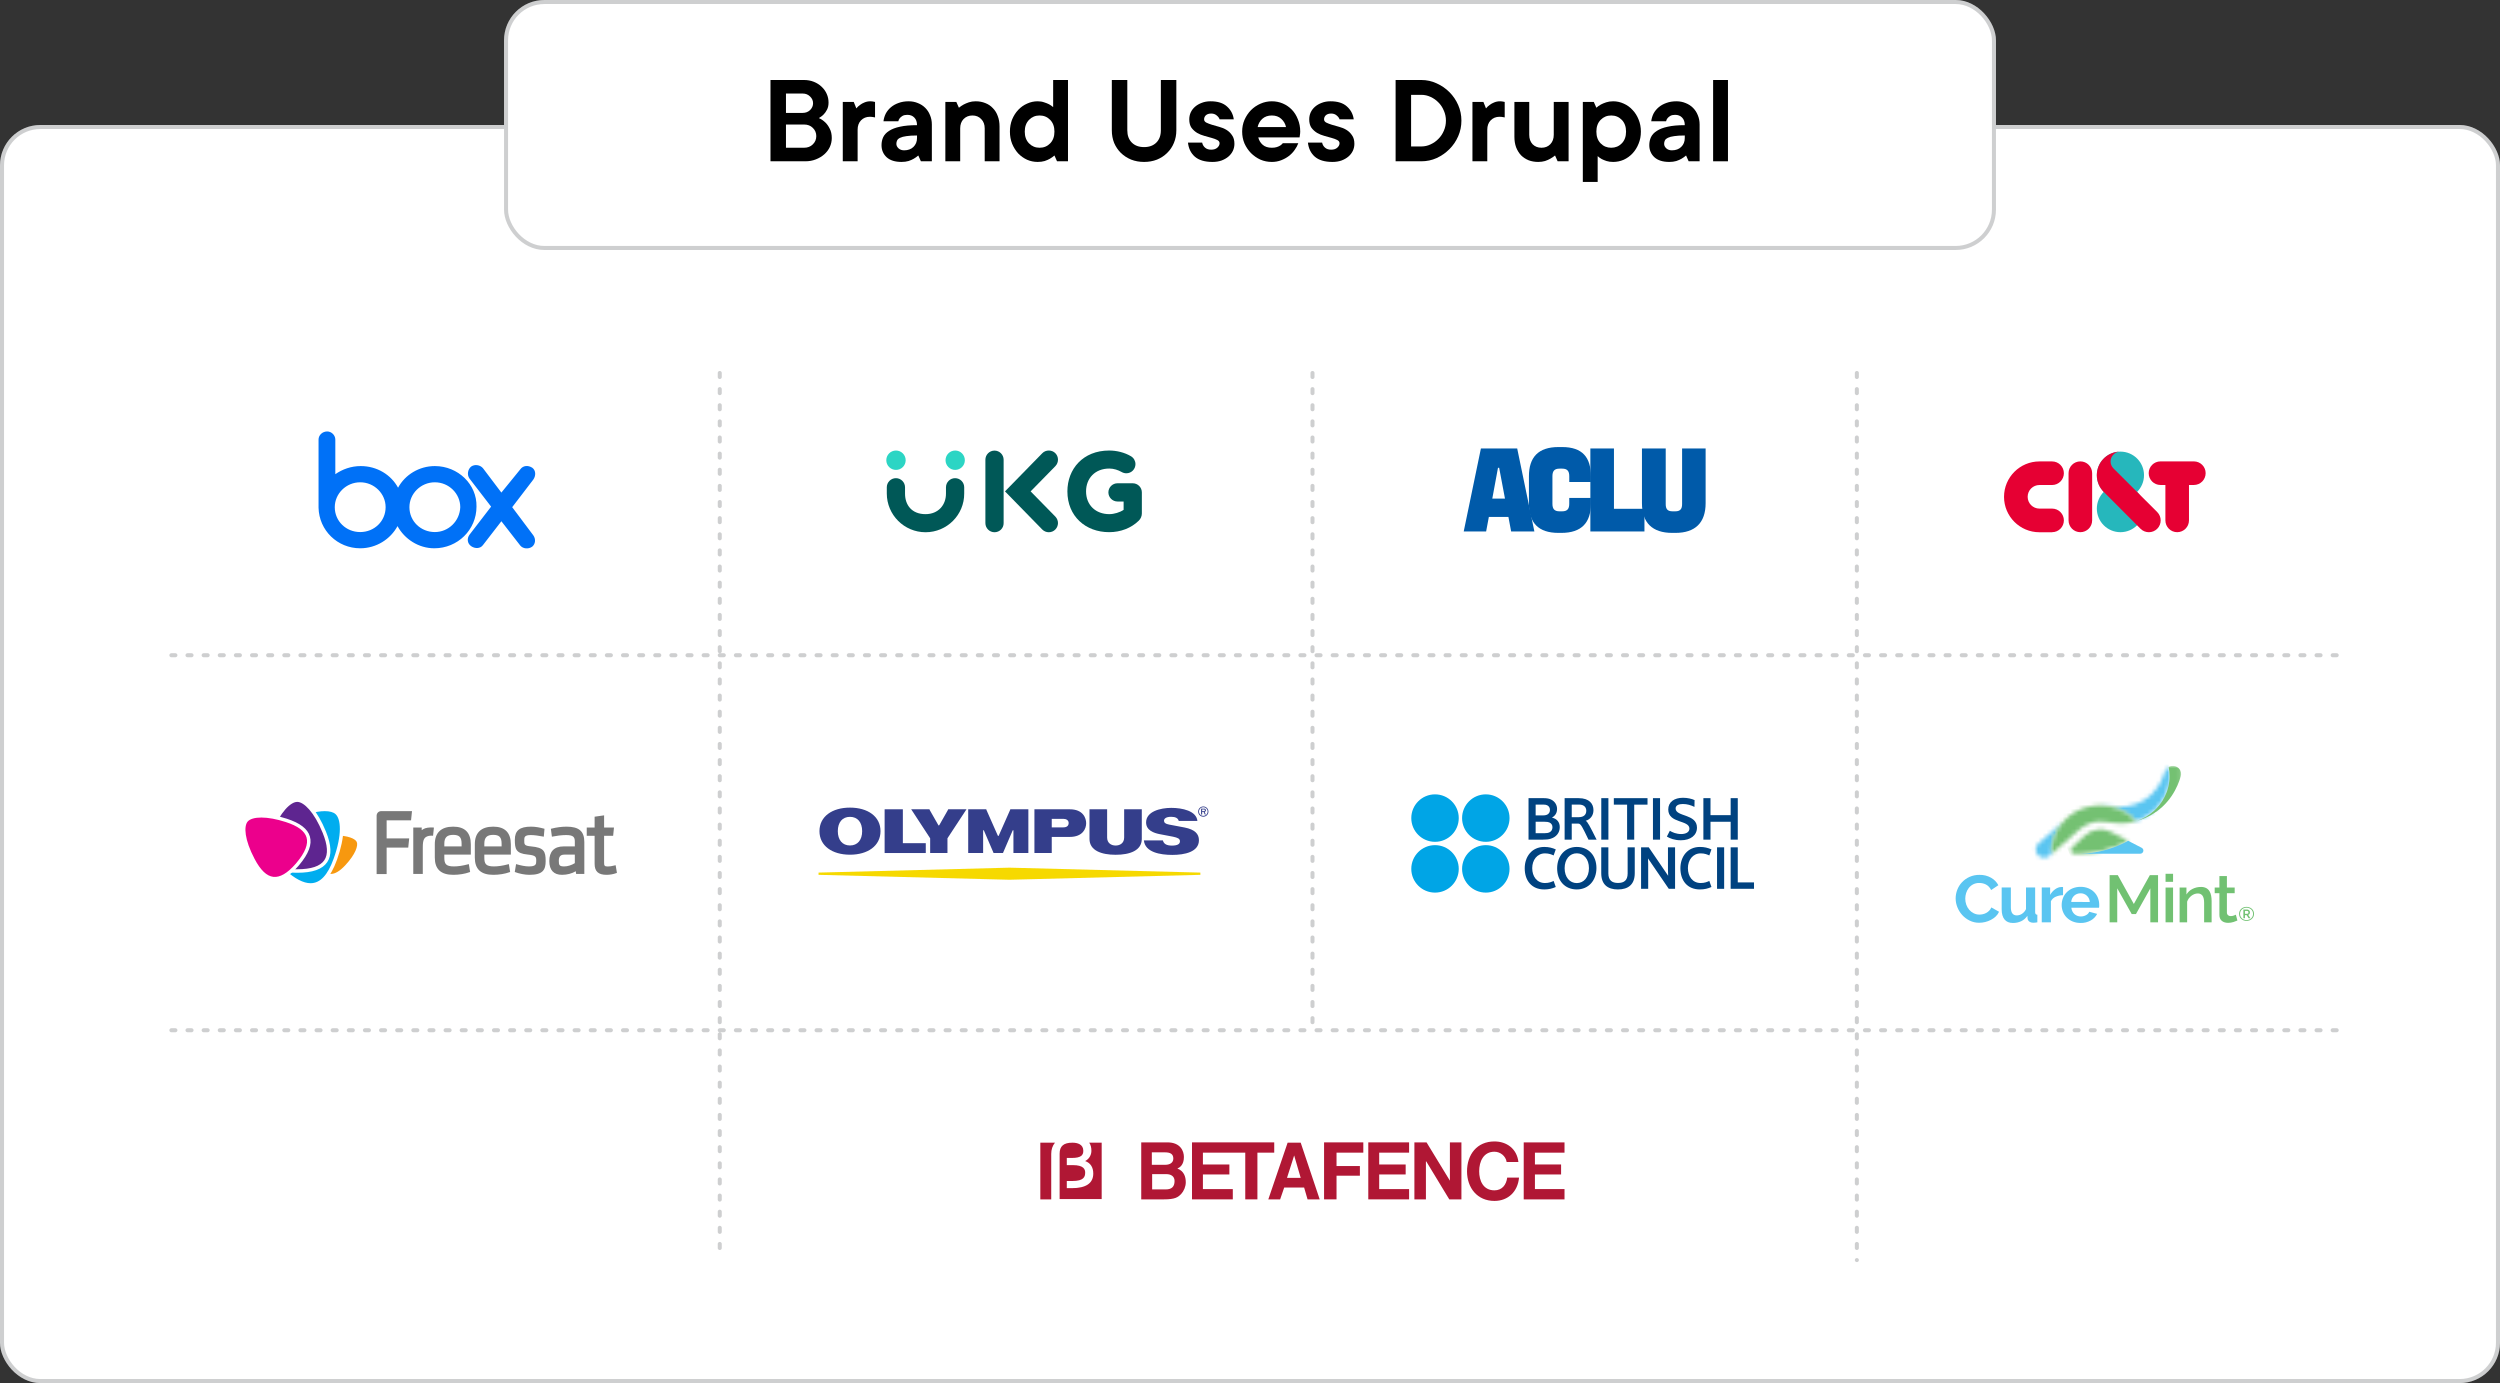 <svg width="620" height="343" viewBox="0 0 620 343" fill="none" xmlns="http://www.w3.org/2000/svg">
<rect x="0" y="0" width="620" height="343" fill="#333333" stroke="none"/>
<rect y="31" width="620" height="312" rx="10" fill="white"/>
<rect x="0.5" y="31.5" width="619" height="311" rx="9.5" stroke="#0B1014" stroke-opacity="0.2"/>
<line x1="178.5" y1="92.5" x2="178.5" y2="310.5" stroke="#0B1014" stroke-opacity="0.2" stroke-linecap="round" stroke-dasharray="1 3"/>
<line x1="325.5" y1="92.5" x2="325.5" y2="253.5" stroke="#0B1014" stroke-opacity="0.2" stroke-linecap="round" stroke-dasharray="1 3"/>
<line x1="460.5" y1="92.5" x2="460.5" y2="312.5" stroke="#0B1014" stroke-opacity="0.2" stroke-linecap="round" stroke-dasharray="1 3"/>
<line x1="579.5" y1="162.5" x2="40.5" y2="162.5" stroke="#0B1014" stroke-opacity="0.2" stroke-linecap="round" stroke-dasharray="1 3"/>
<line x1="579.5" y1="255.5" x2="40.5" y2="255.5" stroke="#0B1014" stroke-opacity="0.2" stroke-linecap="round" stroke-dasharray="1 3"/>
<rect x="125" width="370" height="62" rx="10" fill="white"/>
<rect x="125.5" y="0.5" width="369" height="61" rx="9.5" stroke="#0B1014" stroke-opacity="0.2"/>
<g clip-path="url(#clip0_6877_6468)">
<path d="M132.256 132.756C132.927 133.695 132.793 134.902 131.988 135.573C131.049 136.244 129.707 136.11 129.037 135.305L124.341 129.268L119.78 135.171C119.11 136.11 117.768 136.11 116.829 135.439C115.89 134.768 115.756 133.561 116.427 132.622L121.793 125.646L116.427 118.671C115.756 117.732 116.024 116.39 116.829 115.72C117.768 115.049 119.11 115.317 119.78 116.122L124.341 122.159L129.037 116.39C129.707 115.451 130.915 115.317 131.988 115.988C132.927 116.659 132.927 118 132.256 118.939L127.024 125.78L132.256 132.756ZM107.841 131.951C104.354 131.951 101.537 129.268 101.537 125.78C101.537 122.427 104.354 119.61 107.841 119.61C111.329 119.61 114.146 122.427 114.146 125.78C114.012 129.268 111.195 131.951 107.841 131.951ZM89.329 131.951C85.841 131.951 83.024 129.268 83.024 125.78C83.024 122.427 85.841 119.61 89.329 119.61C92.817 119.61 95.634 122.427 95.634 125.78C95.634 129.268 92.817 131.951 89.329 131.951ZM107.841 115.585C103.951 115.585 100.463 117.732 98.719 120.951C96.976 117.732 93.488 115.585 89.463 115.585C87.049 115.585 84.902 116.39 83.159 117.598V109.012C83.159 107.939 82.219 107 81.146 107C79.939 107 79 107.939 79 109.012V125.915C79.134 131.549 83.695 135.976 89.329 135.976C93.354 135.976 96.841 133.695 98.585 130.476C100.329 133.695 103.817 135.976 107.707 135.976C113.476 135.976 118.171 131.415 118.171 125.646C118.305 120.146 113.61 115.585 107.841 115.585Z" fill="#0071F7"/>
</g>
<g clip-path="url(#clip1_6877_6468)">
<path d="M94.569 201.158C93.833 201.158 93.402 201.712 93.402 202.323V216.771H95.886V210.206H101.243L101.478 207.927H95.886V203.438H101.942L102.177 201.158H94.569ZM149.818 202.205L147.465 202.542V205.232H145.512V207.277H147.465V214.214C147.465 216.113 148.376 216.957 150.431 216.957C151.23 216.957 152.083 216.808 152.824 216.539L152.999 216.471L152.679 214.569L152.438 214.627C151.721 214.815 151.207 214.892 150.726 214.892C149.894 214.892 149.818 214.649 149.818 213.898V207.277H152.06L152.264 205.232H149.818V202.205ZM131.718 205.007C128.851 205.007 127.68 205.988 127.68 208.255C127.68 210.548 127.921 211.639 130.847 211.928C132.948 212.136 132.986 212.51 132.986 213.528C132.986 214.316 132.904 214.874 131.176 214.874C130.243 214.874 129.174 214.636 128.232 214.365L127.988 214.296L127.662 216.244L127.834 216.314C128.752 216.658 130.113 216.957 131.289 216.957C134.664 216.957 135.323 215.7 135.323 213.537C135.323 211.141 134.916 210.194 131.728 209.91C129.973 209.754 130.016 209.416 130.016 208.376C130.016 207.607 130.078 207.095 131.652 207.095C132.495 207.095 133.655 207.265 134.616 207.453L134.861 207.502L135.034 205.542L134.858 205.493C133.943 205.241 132.837 205.007 131.718 205.007ZM112.39 205.009C109.406 205.009 107.832 206.517 107.832 209.361V212.672C107.832 215.556 109.337 216.958 112.435 216.958C113.829 216.958 115.31 216.717 116.417 216.31L116.591 216.249L116.271 214.296L116.029 214.359C114.738 214.699 113.585 214.874 112.593 214.874C110.527 214.874 110.192 214.214 110.192 212.652V211.946H116.763V209.408C116.763 206.487 115.296 205.009 112.39 205.009ZM122.315 205.009C119.329 205.009 117.755 206.517 117.755 209.361V212.672C117.755 215.556 119.259 216.958 122.357 216.958C123.751 216.958 125.237 216.717 126.338 216.31L126.515 216.249L126.194 214.296L125.95 214.359C124.659 214.699 123.508 214.874 122.516 214.874C120.448 214.874 120.113 214.214 120.113 212.652V211.946H126.691V209.408C126.691 206.487 125.216 205.009 122.315 205.009ZM140.491 205.009C139.359 205.009 137.947 205.193 136.805 205.496L136.611 205.542L136.874 207.502L137.115 207.456C137.937 207.279 139.304 207.095 140.379 207.095C142.228 207.095 142.556 207.621 142.556 208.727V209.905H139.832C137.341 209.905 136.231 211.252 136.231 213.555C136.231 215.781 137.321 216.957 139.381 216.957C140.636 216.957 141.829 216.642 142.789 216.067C142.817 216.295 142.877 216.733 142.877 216.733H144.912V208.818C144.912 206.149 143.591 205.009 140.491 205.009ZM107.13 205.209C106.839 205.205 106.448 205.215 106.044 205.27C105.204 205.385 104.705 205.806 104.585 205.879C104.583 205.807 104.585 205.232 104.585 205.232H102.492V216.728H104.852V210.165C104.848 208.272 105.163 207.58 106.321 207.308C106.751 207.207 107.4 207.262 107.4 207.262L107.61 205.232C107.61 205.232 107.42 205.214 107.13 205.209ZM112.39 207.047C113.912 207.047 114.476 207.636 114.476 209.229V209.905H110.192V209.229C110.192 207.699 110.847 207.047 112.39 207.047ZM122.315 207.047C123.836 207.047 124.398 207.636 124.398 209.229V209.905H120.113V209.229C120.113 207.699 120.77 207.047 122.315 207.047ZM139.973 211.948H142.556V214.064C141.735 214.569 140.761 214.874 139.926 214.874C138.696 214.874 138.588 214.521 138.588 213.512C138.588 212.541 138.897 211.948 139.973 211.948Z" fill="#787878"/>
<path d="M85.936 214.896C88.486 212.169 89.405 209.791 88.865 208.622C88.327 207.451 85.922 206.605 82.192 206.771C78.462 206.939 75.847 208.374 78.221 213.526C80.595 218.68 83.385 217.624 85.936 214.896Z" fill="#F7980F"/>
<path d="M83.111 207.185C82.818 207.185 82.516 207.191 82.21 207.205C80.026 207.303 78.68 207.818 78.093 208.781C77.496 209.762 77.671 211.297 78.615 213.345C79.65 215.593 80.819 216.733 82.091 216.733C83.106 216.733 84.294 216.016 85.616 214.599C88.16 211.882 88.879 209.69 88.471 208.803C88.1 207.997 86.298 207.185 83.111 207.185ZM82.091 217.601C80.45 217.601 79.015 216.292 77.826 213.708C76.739 211.349 76.584 209.59 77.352 208.329C78.1 207.101 79.677 206.449 82.171 206.338C82.489 206.324 82.805 206.317 83.111 206.317C86.348 206.317 88.647 207.111 89.26 208.439C89.932 209.902 88.781 212.489 86.252 215.193C84.736 216.814 83.375 217.601 82.091 217.601Z" fill="white"/>
<path d="M83.149 213.113C85.257 207.261 85.101 203.019 83.506 201.582C81.909 200.145 77.674 200.433 72.075 203.142C66.477 205.85 63.418 209.767 70.441 216.091C77.465 222.416 81.041 218.964 83.149 213.113Z" fill="#00ADEF"/>
<path d="M80.547 201.163C78.364 201.163 75.422 202.004 72.264 203.533C68.893 205.164 67.118 206.911 66.84 208.871C66.557 210.867 67.866 213.187 70.732 215.768C73.14 217.937 75.257 219.037 77.022 219.037C79.397 219.037 81.268 217.051 82.741 212.966C84.9 206.973 84.534 203.092 83.215 201.905C82.677 201.42 81.754 201.163 80.547 201.163ZM77.022 219.905C75.007 219.905 72.761 218.763 70.151 216.414C67.013 213.588 65.648 211.081 65.98 208.749C66.304 206.48 68.235 204.517 71.886 202.751C75.16 201.168 78.236 200.295 80.547 200.295C81.972 200.295 83.096 200.628 83.796 201.259C85.699 202.972 85.609 207.571 83.558 213.26C81.946 217.731 79.808 219.905 77.022 219.905Z" fill="white"/>
<path d="M80.411 206.308C78.254 201.142 75.57 198.419 73.637 198.435C71.704 198.451 69.067 201.218 66.997 206.42C64.926 211.622 65.276 216.083 73.783 216.011C82.293 215.94 82.568 211.474 80.411 206.308Z" fill="#5E2590"/>
<path d="M73.746 198.869H73.715C72.13 198.868 69.566 201.236 67.406 206.525C66.147 209.613 66.004 211.828 66.969 213.296C67.921 214.744 70.042 215.51 73.273 215.572L73.274 215.573C73.417 215.575 73.561 215.577 73.707 215.577C77.165 215.578 79.427 214.822 80.432 213.328C81.419 211.862 81.283 209.638 80.017 206.53C77.879 201.28 75.327 198.899 73.746 198.869ZM73.257 216.441C69.674 216.371 67.378 215.499 66.243 213.773C65.108 212.047 65.227 209.569 66.603 206.197C68.666 201.14 71.392 197.999 73.715 198H73.763C76.075 198.046 78.78 201.188 80.821 206.202C82.205 209.6 82.313 212.089 81.153 213.813C79.96 215.586 77.525 216.447 73.708 216.446C73.554 216.446 73.405 216.444 73.257 216.441Z" fill="white"/>
<path d="M70.915 203.413C65.832 201.825 62.208 202.117 61.039 203.535C59.869 204.953 60.273 208.565 62.795 213.255C65.32 217.943 68.784 220.413 73.933 214.172C79.082 207.93 75.998 205 70.915 203.413Z" fill="#EC008C"/>
<path d="M73.556 213.951C73.465 214.059 73.377 214.162 73.287 214.266C71.272 216.572 69.418 217.65 67.789 217.46C66.136 217.268 64.615 215.812 63.139 213.013C60.608 208.212 60.449 204.905 61.414 203.755L61.433 203.733C61.987 203.098 63.191 202.749 64.823 202.749C66.51 202.749 68.587 203.132 70.83 203.854C73.861 204.829 75.562 206.086 76.025 207.695C76.496 209.333 75.666 211.439 73.556 213.951ZM76.852 207.456C76.303 205.55 74.419 204.104 71.094 203.033C68.755 202.28 66.577 201.882 64.795 201.882C62.904 201.882 61.518 202.327 60.784 203.167L60.756 203.202C59.329 204.898 59.951 208.812 62.377 213.413C63.995 216.483 65.733 218.088 67.69 218.316C67.852 218.335 68.017 218.344 68.182 218.344C69.991 218.344 71.872 217.195 73.937 214.831C74.03 214.724 74.121 214.617 74.216 214.504C76.554 211.721 77.417 209.415 76.852 207.456Z" fill="white"/>
</g>
<path d="M260.101 131.996C259.514 131.996 258.926 131.764 258.481 131.319L249.238 121.863L258.481 112.407C258.926 111.944 259.514 111.73 260.119 111.73C261.419 111.73 262.381 112.781 262.381 113.992C262.381 114.562 262.167 115.149 261.74 115.594L255.596 121.863L261.74 128.131C262.167 128.577 262.381 129.164 262.381 129.734C262.363 130.945 261.401 131.996 260.101 131.996Z" fill="#005857"/>
<path d="M246.639 131.996C245.392 131.996 244.377 130.981 244.377 129.734V114.01C244.377 112.763 245.392 111.748 246.639 111.748C247.885 111.748 248.9 112.763 248.9 114.01V129.734C248.918 130.981 247.903 131.996 246.639 131.996Z" fill="#005857"/>
<path d="M275.077 131.978C269.218 131.978 264.713 128.025 264.713 121.863C264.713 116.325 268.577 111.73 275.077 111.73C276.929 111.73 278.906 112.211 280.491 113.155C281.203 113.582 281.595 114.33 281.595 115.114C281.595 116.289 280.651 117.375 279.333 117.375C278.924 117.375 278.532 117.268 278.158 117.055C277.303 116.574 276.253 116.2 275.113 116.2C271.551 116.2 269.343 118.64 269.343 121.863C269.343 125.3 271.765 127.508 275.113 127.508C276.306 127.508 277.749 127.063 278.657 126.44V124.374H277.143C275.896 124.374 274.881 123.359 274.881 122.112C274.881 120.866 275.896 119.851 277.143 119.851H280.918C282.165 119.851 283.18 120.866 283.18 122.112V127.33C283.18 128.007 282.895 128.666 282.414 129.129C280.544 130.963 277.909 131.978 275.077 131.978Z" fill="#005857"/>
<path d="M224.609 114.134C224.609 115.452 223.541 116.538 222.205 116.538C220.887 116.538 219.801 115.47 219.801 114.134C219.801 112.816 220.869 111.73 222.205 111.73C223.523 111.73 224.609 112.816 224.609 114.134Z" fill="#2CD5C4"/>
<path d="M239.283 114.134C239.283 115.452 238.214 116.538 236.878 116.538C235.561 116.538 234.492 115.452 234.492 114.134C234.492 112.816 235.561 111.73 236.896 111.73C238.214 111.73 239.283 112.816 239.283 114.134Z" fill="#2CD5C4"/>
<path d="M229.542 131.996C224.235 131.996 219.926 127.686 219.926 122.379V120.848C219.926 119.601 220.941 118.586 222.187 118.586C223.434 118.586 224.449 119.601 224.449 120.848V122.433C224.449 125.229 226.105 127.508 229.524 127.508C232.712 127.508 234.6 125.229 234.6 122.433V120.848C234.6 119.601 235.615 118.586 236.861 118.586C238.108 118.586 239.123 119.601 239.123 120.848V122.379C239.159 127.686 234.849 131.996 229.542 131.996Z" fill="#005857"/>
<path d="M286.111 215.027C286.308 215.036 286.427 215.21 286.427 215.383C286.427 215.578 286.249 215.702 286.155 215.733L286.403 216.266H286.184L285.924 215.722H285.629V216.266H285.4V215.027H286.111ZM285.629 215.55H286.071C286.192 215.517 286.203 215.453 286.207 215.371C286.21 215.291 286.133 215.201 286.055 215.201H285.629V215.55Z" fill="white"/>
<path d="M285.871 216.735C286.471 216.735 286.956 216.25 286.956 215.65C286.956 215.05 286.471 214.564 285.871 214.564C285.271 214.564 284.785 215.05 284.785 215.65C284.785 216.25 285.271 216.735 285.871 216.735ZM284.962 215.641C284.962 215.14 285.368 214.733 285.871 214.733C286.372 214.733 286.779 215.14 286.779 215.641C286.779 216.144 286.372 216.551 285.871 216.551C285.368 216.551 284.962 216.144 284.962 215.641Z" fill="white"/>
<path d="M203 216.959L250.345 218.179L297.691 216.959V216.402L250.345 215.18L203 216.402V216.959Z" fill="#F6D900"/>
<path d="M219.387 200.703H223.907V209.109H229.592V211.551H219.387V200.703Z" fill="#343E8B"/>
<path d="M276.679 211.986C273.157 211.986 270.193 210.938 270.193 208.05V200.703H274.568V207.715C274.568 209.072 275.571 209.692 276.679 209.692C277.789 209.692 278.79 209.072 278.79 207.715V200.703H283.165V208.05C283.165 210.938 280.203 211.986 276.679 211.986Z" fill="#343E8B"/>
<path d="M292.331 203.587H296.955C296.713 201.096 293.205 200.352 290.487 200.352C287.771 200.352 284.232 201.24 284.232 203.958C284.232 205.944 286.175 206.58 287.538 206.856C288.505 207.051 290.117 207.326 290.924 207.503C292.046 207.749 292.627 207.977 292.627 208.638C292.627 209.345 291.974 209.707 290.635 209.707C289.365 209.707 288.606 209.312 288.396 208.417L283.684 208.418C283.96 211.373 287.747 212.019 290.735 212.019C293.742 212.019 297.336 211.303 297.336 208.375C297.336 206.784 296.311 205.726 293.79 205.222C292.471 204.958 290.641 204.614 289.938 204.493C289.006 204.331 288.674 203.995 288.674 203.537C288.674 203.065 289.126 202.569 290.433 202.569C291.537 202.569 292.134 202.891 292.331 203.587Z" fill="#343E8B"/>
<path d="M265.284 207.557C268.539 207.557 269.368 205.487 269.368 204.164C269.368 202.947 268.667 200.703 265.288 200.703H256.537L256.538 211.551H260.833V207.557L265.284 207.557ZM260.833 205.189V203.073H263.701C264.415 203.073 265.026 203.407 265.026 204.096C265.026 204.703 264.675 205.189 263.695 205.189H260.833Z" fill="#343E8B"/>
<path d="M235.03 200.967L235.153 200.703H239.689L234.969 207.899V211.551H230.679V207.899L225.975 200.703H230.494L230.62 200.967L232.665 204.559C232.8 204.79 232.841 204.79 232.989 204.559L235.03 200.967Z" fill="#343E8B"/>
<path d="M248.747 211.551L248.827 211.335L251.132 205.976C251.192 205.835 251.331 205.872 251.332 205.996V211.551H255.033V200.703H250.561L250.478 200.936L247.722 207.159C247.62 207.395 247.525 207.394 247.424 207.159L244.669 200.936L244.586 200.703H240.113V211.551H243.816V205.996C243.816 205.872 243.955 205.835 244.016 205.976L246.318 211.335L246.4 211.551H248.747Z" fill="#343E8B"/>
<path d="M218.366 206.128C218.366 209.772 215.205 211.967 210.796 211.967C206.387 211.967 203.227 209.772 203.227 206.128C203.227 202.481 206.387 200.288 210.796 200.288C215.205 200.288 218.366 202.481 218.366 206.128ZM213.815 206.128C213.815 203.933 212.679 202.578 210.796 202.578C208.913 202.578 207.778 203.933 207.778 206.128C207.778 208.322 208.913 209.676 210.796 209.676C212.679 209.676 213.815 208.322 213.815 206.128Z" fill="#343E8B"/>
<path d="M298.701 200.543C298.932 200.553 299.072 200.758 299.072 200.961C299.072 201.189 298.863 201.334 298.753 201.372L299.044 201.997H298.786L298.481 201.358H298.135V201.997H297.867V200.543H298.701ZM298.135 201.157H298.654C298.796 201.117 298.809 201.042 298.813 200.946C298.817 200.852 298.727 200.746 298.636 200.746H298.135V201.157Z" fill="#343E8B"/>
<path d="M298.418 202.548C299.123 202.548 299.693 201.978 299.693 201.274C299.693 200.57 299.123 200 298.418 200C297.714 200 297.145 200.57 297.145 201.274C297.145 201.978 297.714 202.548 298.418 202.548ZM297.352 201.264C297.352 200.675 297.828 200.197 298.418 200.197C299.008 200.197 299.485 200.675 299.485 201.264C299.485 201.853 299.008 202.331 298.418 202.331C297.828 202.331 297.352 201.853 297.352 201.264Z" fill="#343E8B"/>
<g clip-path="url(#clip2_6877_6468)">
<path d="M367.265 111.22H376.265L380.526 131.81H374.763L374.086 128.192H369.237L368.56 131.81H363L367.265 111.22ZM370.087 123.66H373.236L371.793 116.014H371.501L370.087 123.66ZM394.409 111.22H400.261V126.19H407.822V131.81H394.409V111.22Z" fill="#005AA9"/>
<path d="M379.176 118.104C379.176 113.429 381.469 110.869 386.496 110.869H387.41C392.437 110.869 394.54 113.429 394.54 118.104V119.543H389.179V118.104C389.179 116.839 388.709 116.221 387.414 116.221H386.767C385.472 116.221 385.002 116.835 385.002 118.104V124.925C385.002 126.19 385.468 126.808 386.767 126.808H387.41C388.705 126.808 389.174 126.195 389.174 124.925V123.487H394.54V124.921C394.54 129.597 392.246 132.157 387.22 132.157H386.496C381.469 132.157 379.176 129.597 379.176 124.921V118.104ZM407.204 111.22H413.098V125.014C413.098 126.19 413.496 126.808 414.791 126.808H415.468C416.737 126.808 417.16 126.19 417.16 125.014V111.22H422.995V124.781C422.995 129.622 420.435 132.157 415.497 132.157H414.702C409.764 132.157 407.204 129.622 407.204 124.781V111.22Z" fill="#005AA9"/>
</g>
<g clip-path="url(#clip3_6877_6468)">
<path d="M384.245 203.969C383.996 203.861 383.684 203.798 383.074 203.798H380.841V206.64H382.949C383.589 206.64 383.965 206.562 384.261 206.423C384.762 206.174 385.012 205.734 385.012 205.142C385.012 204.61 384.73 204.189 384.245 203.969ZM383.7 199.706C383.464 199.598 383.183 199.535 382.731 199.535H380.841V202.221H382.622C383.183 202.221 383.527 202.127 383.776 201.986C384.183 201.753 384.386 201.362 384.386 200.862C384.386 200.347 384.151 199.926 383.7 199.706ZM379.076 208.234V197.942H382.855C383.667 197.942 384.197 198.067 384.636 198.269C385.682 198.77 386.151 199.722 386.151 200.596C386.151 201.581 385.743 202.251 384.916 202.752V202.783C386.103 203.048 386.821 203.875 386.821 205.126C386.821 206.515 385.979 207.577 384.542 208.015C384.026 208.171 383.464 208.234 382.573 208.234H379.076Z" fill="#004280"/>
<path d="M398.884 197.942H397.119V208.234H398.884V197.942Z" fill="#004280"/>
<path d="M411.694 197.942H409.932V208.234H411.694V197.942Z" fill="#004280"/>
<path d="M417.395 197.848C418.504 197.848 419.629 198.115 420.252 198.426L420.223 200.113C419.332 199.676 418.426 199.393 417.349 199.393C416.382 199.393 415.553 199.692 415.553 200.504C415.553 202.612 420.848 201.768 420.848 205.25C420.848 207.171 419.223 208.387 416.864 208.387C415.257 208.387 414.148 207.935 413.383 207.469L414.115 206.032C414.742 206.423 415.742 206.844 416.927 206.844C417.99 206.844 418.974 206.436 418.974 205.501C418.974 203.297 413.727 204.266 413.727 200.753C413.727 198.878 415.224 197.848 417.395 197.848Z" fill="#004280"/>
<path d="M429.202 197.942H430.967V208.234H429.202V203.798H424.204V208.234H422.439V197.942H424.204V202.159H429.202V197.942Z" fill="#004280"/>
<path d="M382.972 210.041C384.096 210.041 384.954 210.261 385.83 210.65L385.298 212.15C384.798 211.916 384.142 211.636 383.16 211.636C381.207 211.636 379.99 213.29 379.99 215.304C379.99 217.336 381.129 218.99 383.16 218.99C384.142 218.99 384.798 218.71 385.298 218.473L385.83 219.975C384.954 220.364 384.096 220.582 382.972 220.582C379.894 220.582 378.131 218.428 378.131 215.336C378.131 212.447 379.894 210.041 382.972 210.041Z" fill="#004280"/>
<path d="M421.583 210.041C422.707 210.041 423.566 210.261 424.44 210.65L423.91 212.15C423.409 211.916 422.753 211.636 421.769 211.636C419.817 211.636 418.599 213.29 418.599 215.304C418.599 217.336 419.739 218.99 421.769 218.99C422.753 218.99 423.409 218.71 423.91 218.473L424.44 219.975C423.566 220.364 422.707 220.582 421.583 220.582C418.505 220.582 416.74 218.428 416.74 215.336C416.74 212.447 418.505 210.041 421.583 210.041Z" fill="#004280"/>
<path d="M394.057 215.304C394.057 213.056 392.778 211.619 391.043 211.619C389.311 211.619 388.029 213.056 388.029 215.319C388.029 217.57 389.311 219.005 391.043 219.005C392.778 219.005 394.057 217.57 394.057 215.304ZM395.917 215.271C395.917 218.365 393.948 220.582 391.044 220.582C388.109 220.582 386.172 218.442 386.172 215.352C386.172 212.26 388.139 210.041 391.044 210.041C393.981 210.041 395.917 212.182 395.917 215.271Z" fill="#004280"/>
<path d="M397.109 216.552V210.135H398.874V216.616C398.874 218.332 399.796 218.974 401.263 218.974C402.763 218.974 403.654 218.332 403.654 216.616V210.135H405.418V216.552C405.418 219.349 403.824 220.582 401.234 220.582C398.687 220.582 397.109 219.349 397.109 216.552Z" fill="#004280"/>
<path d="M408.736 212.932H408.704C408.736 213.274 408.751 213.821 408.751 214.306V220.426H406.986V210.136H408.892L413.668 217.147H413.701C413.668 216.804 413.654 216.257 413.654 215.772V210.136H415.417V220.426H413.857L408.736 212.932Z" fill="#004280"/>
<path d="M427.59 210.135H425.828V220.427H427.59V210.135Z" fill="#004280"/>
<path d="M430.966 218.833H434.994V220.427H429.201V210.135H430.966V218.833Z" fill="#004280"/>
<path d="M400.229 197.944V199.552H403.522V208.234H405.287V199.552H408.582V197.944H400.229Z" fill="#004280"/>
<path d="M391.618 199.536H389.791V202.66H391.539C392.805 202.66 393.398 202.004 393.398 201.067C393.398 200.223 392.852 199.536 391.618 199.536ZM393.943 208.234C392.445 205.127 392.055 204.252 391.43 204.252H389.791V208.234H388.027V197.944H391.508C394.162 197.944 395.178 199.35 395.178 200.911C395.178 202.285 394.382 203.206 393.273 203.548V203.565C393.74 203.831 394.239 204.799 395.957 208.234H393.943Z" fill="#004280"/>
<path d="M361.771 202.886C361.771 206.136 359.136 208.772 355.885 208.772C352.635 208.772 350 206.136 350 202.886C350 199.635 352.635 197 355.885 197C359.136 197.001 361.771 199.635 361.771 202.886Z" fill="#00A5E6"/>
<path d="M374.367 202.886C374.367 206.136 371.732 208.772 368.481 208.772C365.231 208.772 362.596 206.136 362.596 202.886C362.596 199.635 365.231 197 368.481 197C371.732 197.001 374.367 199.635 374.367 202.886Z" fill="#00A5E6"/>
<path d="M361.771 215.481C361.771 218.733 359.136 221.367 355.885 221.367C352.635 221.367 350 218.733 350 215.481C350 212.23 352.635 209.596 355.885 209.596C359.136 209.596 361.771 212.23 361.771 215.481Z" fill="#00A5E6"/>
<path d="M374.367 215.481C374.367 218.733 371.732 221.367 368.481 221.367C365.231 221.367 362.596 218.733 362.596 215.481C362.596 212.23 365.231 209.596 368.481 209.596C371.732 209.596 374.367 212.23 374.367 215.481Z" fill="#00A5E6"/>
</g>
<path fill-rule="evenodd" clip-rule="evenodd" d="M529.999 121.992C531.057 120.933 531.716 119.467 531.716 117.85C531.716 114.617 529.091 112 525.866 112C522.632 112 520.016 114.625 520.016 117.85C520.016 119.467 520.674 120.933 521.732 121.992C520.674 123.05 520.016 124.517 520.016 126.133C520.016 129.367 522.641 131.983 525.866 131.983C529.099 131.983 531.716 129.358 531.716 126.133C531.716 124.517 531.057 123.05 529.999 121.992Z" fill="#26B7BC"/>
<path fill-rule="evenodd" clip-rule="evenodd" d="M518.852 129.058V117.35C518.852 115.733 517.544 114.425 515.927 114.425C514.31 114.425 513.002 115.733 513.002 117.35V129.058C513.002 130.675 514.31 131.983 515.927 131.983C517.544 131.983 518.852 130.675 518.852 129.058Z" fill="#E60033"/>
<path fill-rule="evenodd" clip-rule="evenodd" d="M544.075 114.425H535.8C534.183 114.425 532.875 115.733 532.875 117.35C532.875 118.967 534.183 120.275 535.8 120.275H537.017V129.058C537.017 130.675 538.325 131.983 539.942 131.983C541.558 131.983 542.867 130.675 542.867 129.058V120.275H544.075C545.692 120.275 547 118.967 547 117.35C547.008 115.733 545.692 114.425 544.075 114.425Z" fill="#E60033"/>
<path fill-rule="evenodd" clip-rule="evenodd" d="M508.917 131.983C510.533 131.983 511.842 130.675 511.842 129.058C511.842 127.442 510.533 126.133 508.917 126.133H505.783C504.167 126.133 502.858 124.825 502.858 123.208C502.858 121.592 504.167 120.283 505.783 120.283H508.917C510.533 120.283 511.842 118.975 511.842 117.358C511.842 115.742 510.533 114.433 508.917 114.433H505.783C500.933 114.433 497 118.367 497 123.217C497 128.067 500.933 132 505.783 132H508.917V131.983Z" fill="#E60033"/>
<path fill-rule="evenodd" clip-rule="evenodd" d="M521.724 121.992C520.666 120.933 520.008 119.467 520.008 117.85C520.008 114.733 522.449 112.183 525.525 112.008C525.025 112.083 524.541 112.317 524.15 112.708C523.191 113.667 523.183 115.208 524.125 116.15L534.991 126.992C536.133 128.133 536.133 129.992 534.991 131.133C533.85 132.275 531.991 132.275 530.85 131.133L521.724 121.992Z" fill="#E60033"/>
<mask id="mask0_6877_6468" style="mask-type:luminance" maskUnits="userSpaceOnUse" x="519" y="190" width="20" height="14">
<path d="M536.847 191.439C536.293 193.434 534.864 196.694 531.276 198.68C528.894 199.996 526.22 200.398 523.32 199.878C521.982 199.64 520.615 199.62 519.271 199.819C519.781 199.754 520.294 199.722 520.807 199.724C522.492 199.718 524.161 200.062 525.707 200.734C527.252 201.407 528.641 202.393 529.786 203.63C529.838 203.611 529.89 203.595 529.938 203.58L529.96 203.571C530.048 203.542 530.139 203.512 530.222 203.478L529.947 203.555C531.532 203.023 532.989 202.168 534.227 201.044C534.39 200.895 534.55 200.741 534.704 200.583C535.872 199.395 536.773 197.97 537.346 196.406L537.357 196.371C537.362 196.359 537.367 196.347 537.371 196.334C537.393 196.273 537.414 196.214 537.432 196.154C537.441 196.133 537.448 196.111 537.455 196.092C537.482 196.006 537.513 195.912 537.536 195.835C537.559 195.758 537.585 195.677 537.606 195.597C537.628 195.516 537.653 195.43 537.674 195.347C537.696 195.265 537.716 195.181 537.737 195.096C537.746 195.057 537.753 195.017 537.762 194.978C537.791 194.85 537.818 194.721 537.841 194.592C537.886 194.364 537.922 194.131 537.949 193.9C537.959 193.819 537.968 193.744 537.976 193.667C537.99 193.538 537.999 193.408 538.01 193.277C538.01 193.2 538.01 193.127 538.024 193.051C538.024 192.86 538.037 192.668 538.037 192.472C538.036 191.713 537.961 190.955 537.812 190.21C537.577 190.339 537.37 190.514 537.203 190.724C537.035 190.934 536.912 191.175 536.838 191.434" fill="white"/>
</mask>
<g mask="url(#mask0_6877_6468)">
<path d="M514.156 192.433L534.952 183.411L543.181 201.415L522.385 210.437L514.156 192.433Z" fill="#5AC5F1"/>
</g>
<path d="M485 222.801C485.002 222.076 485.136 221.358 485.396 220.681C485.66 219.99 486.054 219.357 486.557 218.816C487.083 218.252 487.716 217.798 488.419 217.481C489.208 217.128 490.065 216.952 490.93 216.968C491.934 216.944 492.925 217.192 493.8 217.686C494.562 218.117 495.184 218.757 495.593 219.531L493.8 220.735C493.658 220.423 493.463 220.138 493.224 219.892C493.014 219.676 492.772 219.495 492.506 219.354C492.249 219.223 491.976 219.126 491.694 219.065C491.421 219.005 491.143 218.975 490.863 218.975C490.333 218.962 489.807 219.081 489.333 219.321C488.915 219.541 488.548 219.846 488.257 220.218C487.966 220.594 487.745 221.019 487.604 221.474C487.461 221.924 487.387 222.394 487.386 222.867C487.384 223.376 487.47 223.88 487.638 224.36C487.799 224.818 488.042 225.244 488.356 225.615C488.666 225.978 489.046 226.275 489.473 226.489C489.918 226.712 490.41 226.825 490.908 226.819C491.193 226.817 491.476 226.784 491.753 226.72C492.046 226.655 492.328 226.549 492.591 226.406C492.857 226.26 493.1 226.076 493.314 225.859C493.544 225.624 493.726 225.347 493.852 225.043L495.764 226.119C495.573 226.558 495.294 226.954 494.944 227.282C494.585 227.619 494.181 227.905 493.742 228.13C493.288 228.367 492.806 228.548 492.307 228.668C491.819 228.784 491.32 228.844 490.819 228.847C490.004 228.852 489.2 228.667 488.471 228.306C487.777 227.967 487.154 227.501 486.634 226.93C486.121 226.364 485.714 225.71 485.432 225C485.149 224.301 485.003 223.555 485.002 222.801" fill="#5AC5F1"/>
<path d="M499.214 228.899C498.301 228.899 497.607 228.613 497.133 228.042C496.658 227.47 496.416 226.625 496.416 225.504V220.096H498.694V225.025C498.694 226.356 499.184 227.021 500.165 227.02C500.619 227.017 501.064 226.882 501.444 226.632C501.883 226.342 502.232 225.934 502.45 225.455V220.096H504.719V226.194C504.703 226.368 504.747 226.543 504.844 226.688C504.899 226.742 504.964 226.785 505.035 226.813C505.107 226.842 505.184 226.855 505.26 226.853V228.734C505.073 228.773 504.883 228.801 504.692 228.817C504.539 228.828 504.401 228.833 504.278 228.833C503.927 228.849 503.581 228.754 503.287 228.562C503.164 228.475 503.061 228.364 502.984 228.235C502.907 228.106 502.857 227.962 502.839 227.812L502.789 227.12C502.413 227.696 501.887 228.158 501.266 228.454C500.626 228.756 499.925 228.908 499.218 228.899" fill="#5AC5F1"/>
<path d="M511.634 222.008C510.998 222.011 510.37 222.145 509.788 222.403C509.278 222.62 508.864 223.015 508.622 223.515V228.734H506.354V220.096H508.436V221.944C508.588 221.654 508.775 221.385 508.994 221.142C509.202 220.912 509.435 220.705 509.688 220.525C509.92 220.357 510.173 220.222 510.441 220.121C510.677 220.031 510.926 219.984 511.178 219.981H511.456C511.517 219.981 511.577 219.987 511.636 219.997L511.634 222.008Z" fill="#5AC5F1"/>
<path d="M518.269 223.691C518.241 223.1 517.982 222.543 517.549 222.141C517.115 221.738 516.541 221.522 515.95 221.538C515.657 221.536 515.368 221.59 515.096 221.696C514.567 221.899 514.137 222.297 513.894 222.808C513.761 223.081 513.683 223.378 513.664 223.682L518.269 223.691ZM515.966 228.892C515.306 228.9 514.651 228.778 514.037 228.533C513.488 228.313 512.987 227.984 512.565 227.568C512.161 227.163 511.841 226.682 511.625 226.151C511.406 225.612 511.294 225.035 511.295 224.453C511.292 223.858 511.401 223.267 511.618 222.713C511.827 222.176 512.144 221.688 512.549 221.278C512.971 220.855 513.474 220.521 514.029 220.297C514.65 220.05 515.315 219.928 515.984 219.938C516.647 219.926 517.306 220.048 517.921 220.297C518.466 220.521 518.961 220.852 519.377 221.269C519.775 221.674 520.086 222.156 520.29 222.686C520.498 223.223 520.604 223.793 520.604 224.369C520.604 224.512 520.604 224.648 520.604 224.781C520.6 224.892 520.586 225.003 520.563 225.111H513.698C513.726 225.427 513.812 225.735 513.953 226.019C514.082 226.28 514.26 226.514 514.477 226.708C514.691 226.894 514.937 227.039 515.203 227.136C515.475 227.235 515.761 227.285 516.05 227.283C516.496 227.285 516.935 227.175 517.327 226.962C517.692 226.785 517.983 226.485 518.147 226.114L520.095 226.641C519.743 227.324 519.199 227.889 518.529 228.264C517.747 228.704 516.861 228.924 515.964 228.899" fill="#5AC5F1"/>
<path d="M533.283 228.735V220.31L529.714 226.69H528.663L525.076 220.31V228.735H523.182V217.029H525.212L529.189 224.184L533.165 217.029H535.197V228.735H533.283Z" fill="#71C172"/>
<path d="M537.059 220.112H538.92V228.734H537.059V220.112ZM537.059 218.695V216.699H538.92V218.695H537.059Z" fill="#71C172"/>
<path d="M548.484 228.734H546.622V223.904C546.622 223.091 546.489 222.5 546.224 222.132C546.089 221.949 545.911 221.802 545.706 221.705C545.5 221.609 545.274 221.566 545.047 221.579C544.77 221.582 544.496 221.631 544.236 221.727C543.962 221.828 543.705 221.97 543.474 222.148C543.234 222.333 543.021 222.549 542.839 222.79C542.653 223.038 542.508 223.314 542.409 223.608V228.734H540.545V220.112H542.238V221.843C542.586 221.252 543.098 220.775 543.711 220.467C544.369 220.129 545.101 219.956 545.842 219.963C546.293 219.947 546.741 220.044 547.146 220.245C547.476 220.425 547.754 220.689 547.949 221.011C548.155 221.356 548.295 221.736 548.363 222.132C548.444 222.576 548.484 223.026 548.484 223.477V228.734Z" fill="#71C172"/>
<path d="M554.88 228.29C554.56 228.431 554.232 228.555 553.899 228.661C553.466 228.799 553.015 228.869 552.561 228.867C552.28 228.868 552.001 228.829 551.732 228.751C551.484 228.68 551.251 228.562 551.047 228.404C550.845 228.245 550.685 228.039 550.58 227.803C550.461 227.52 550.403 227.214 550.412 226.907V221.506H549.244V220.103H550.412V217.269H552.274V220.103H554.202V221.506H552.274V226.32C552.272 226.446 552.298 226.571 552.349 226.686C552.4 226.801 552.475 226.904 552.57 226.987C552.756 227.129 552.986 227.202 553.221 227.194C553.475 227.195 553.727 227.15 553.965 227.061C554.202 226.973 554.378 226.903 554.491 226.847L554.88 228.29Z" fill="#71C172"/>
<mask id="mask1_6877_6468" style="mask-type:luminance" maskUnits="userSpaceOnUse" x="504" y="203" width="8" height="10">
<path d="M505.544 209.187C505.343 209.362 505.178 209.576 505.062 209.816C504.945 210.056 504.877 210.317 504.864 210.584C504.85 210.851 504.891 211.117 504.983 211.368C505.075 211.619 505.216 211.848 505.399 212.043V212.055C505.594 212.264 505.831 212.431 506.093 212.546C506.356 212.66 506.639 212.72 506.925 212.721H506.959C507.464 212.718 507.951 212.534 508.331 212.202L508.74 211.844C508.74 211.723 508.74 211.601 508.74 211.485C508.74 208.647 509.786 205.909 511.678 203.794L505.544 209.187Z" fill="white"/>
</mask>
<g mask="url(#mask1_6877_6468)">
<path d="M501.217 205.263L510.515 201.229L515.092 211.245L505.794 215.279L501.217 205.263Z" fill="#5AC5F1"/>
</g>
<mask id="mask2_6877_6468" style="mask-type:luminance" maskUnits="userSpaceOnUse" x="504" y="189" width="37" height="24">
<path d="M540.912 189.947H504.861V212.721H540.912V189.947Z" fill="white"/>
</mask>
<g mask="url(#mask2_6877_6468)">
<path d="M539.045 189.957C538.622 189.913 538.195 190 537.824 190.207C537.973 190.951 538.048 191.709 538.048 192.469C538.048 192.662 538.048 192.854 538.033 193.046C538.033 193.123 538.024 193.197 538.021 193.272C538.01 193.405 538.001 193.534 537.987 193.663C537.987 193.738 537.971 193.816 537.962 193.894C537.933 194.128 537.897 194.359 537.852 194.587C537.829 194.718 537.802 194.847 537.775 194.974C537.764 195.014 537.757 195.051 537.748 195.091C537.727 195.177 537.707 195.259 537.684 195.344C537.66 195.428 537.642 195.509 537.617 195.593C537.592 195.677 537.572 195.753 537.546 195.832C537.519 195.911 537.495 196.002 537.465 196.088C537.465 196.108 537.452 196.129 537.445 196.149C537.425 196.21 537.404 196.269 537.382 196.328L537.37 196.364C537.367 196.376 537.363 196.387 537.357 196.398C536.785 197.964 535.885 199.389 534.717 200.578C534.565 200.735 534.405 200.89 534.242 201.037C533.077 202.101 531.716 202.928 530.235 203.471C530.149 203.505 530.055 203.535 529.975 203.566L530.211 203.496H530.226L530.516 203.408C530.57 203.392 530.62 203.376 530.669 203.358C530.773 203.324 530.88 203.288 530.986 203.25C531.155 203.193 531.322 203.13 531.488 203.062C531.569 203.033 531.65 202.999 531.727 202.969C531.831 202.925 531.935 202.882 532.037 202.836C532.059 202.827 532.084 202.818 532.104 202.807C532.227 202.753 532.349 202.696 532.471 202.638C532.483 202.632 532.495 202.627 532.507 202.622L532.913 202.418C533.047 202.35 533.183 202.274 533.32 202.201C538.12 199.543 540.06 195.206 540.833 192.515C540.918 192.227 540.936 191.923 540.888 191.626C540.839 191.33 540.724 191.048 540.552 190.801C540.38 190.555 540.155 190.351 539.893 190.203C539.631 190.055 539.34 189.968 539.04 189.948M537.316 196.54C537.327 196.51 537.339 196.477 537.348 196.447C537.357 196.416 537.37 196.397 537.381 196.371C537.357 196.427 537.338 196.484 537.316 196.54ZM537.391 196.337C537.396 196.325 537.401 196.313 537.404 196.3L537.39 196.337M537.476 196.09C537.479 196.079 537.482 196.069 537.485 196.058L537.474 196.09" fill="#74C172"/>
</g>
<mask id="mask3_6877_6468" style="mask-type:luminance" maskUnits="userSpaceOnUse" x="513" y="205" width="15" height="7">
<path d="M517.054 207.194C515.963 208.219 513.78 210.278 513.779 210.279C513.698 210.355 513.633 210.446 513.588 210.546C513.544 210.647 513.52 210.756 513.518 210.866C513.516 210.977 513.536 211.086 513.578 211.188C513.619 211.291 513.681 211.384 513.759 211.461C513.84 211.544 513.937 211.609 514.043 211.653C514.15 211.697 514.264 211.72 514.379 211.72H516.047C519.823 211.607 523.527 210.67 526.903 208.976C527.199 208.825 527.484 208.671 527.765 208.511L527.564 208.407L523.502 206.307C522.467 205.773 521.292 205.573 520.138 205.734C518.985 205.895 517.909 206.408 517.059 207.203" fill="white"/>
</mask>
<g mask="url(#mask3_6877_6468)">
<path d="M511.098 206.495L525.797 200.829L529.89 210.905L515.191 216.572L511.098 206.495Z" fill="#74C172"/>
</g>
<mask id="mask4_6877_6468" style="mask-type:luminance" maskUnits="userSpaceOnUse" x="508" y="199" width="22" height="13">
<path d="M519.274 199.814L519.206 199.824C518.462 199.917 517.728 200.081 517.014 200.312C514.961 200.974 513.121 202.171 511.684 203.779C509.789 205.894 508.742 208.634 508.742 211.474C508.742 211.598 508.742 211.72 508.742 211.833L515.648 205.749C516.479 205.01 517.457 204.456 518.518 204.122C518.602 204.091 518.697 204.064 518.779 204.036C518.862 204.007 518.977 203.978 519.079 203.955L519.21 203.925C519.478 203.864 519.749 203.818 520.022 203.785C520.116 203.77 520.202 203.763 520.3 203.756C520.361 203.756 520.428 203.745 520.491 203.743C521.182 203.696 521.877 203.735 522.559 203.858C523.027 203.942 523.491 204.007 523.954 204.055C524.628 204.164 525.309 204.218 525.992 204.219C527.28 204.221 528.561 204.02 529.787 203.625C528.644 202.389 527.257 201.403 525.713 200.73C524.169 200.058 522.503 199.713 520.819 199.718H520.79C520.286 199.719 519.783 199.75 519.283 199.814" fill="white"/>
</mask>
<g mask="url(#mask4_6877_6468)">
<path d="M504.48 201.362L526.948 192.702L534.056 210.204L511.59 218.866L504.48 201.362Z" fill="#74C172"/>
</g>
<path d="M530.759 211.72H516.051C519.827 211.607 523.532 210.67 526.908 208.974C527.202 208.825 527.487 208.671 527.77 208.509L531.141 210.253C531.233 210.299 531.314 210.363 531.381 210.442C531.448 210.52 531.498 210.611 531.529 210.709C531.56 210.807 531.57 210.911 531.56 211.013C531.55 211.116 531.52 211.215 531.471 211.306C531.401 211.432 531.299 211.537 531.175 211.61C531.051 211.683 530.91 211.721 530.766 211.72" fill="#5AC5F1"/>
<path d="M557.287 226.627C557.332 226.629 557.376 226.621 557.418 226.604C557.459 226.587 557.496 226.561 557.526 226.528C557.584 226.454 557.614 226.361 557.61 226.266C557.612 226.218 557.605 226.17 557.588 226.124C557.571 226.079 557.545 226.038 557.512 226.003C557.48 225.971 557.443 225.947 557.402 225.931C557.361 225.915 557.317 225.908 557.273 225.909H556.747V226.627H557.287ZM556.355 225.563H557.312C557.407 225.564 557.501 225.584 557.587 225.624C557.668 225.663 557.741 225.717 557.802 225.784C557.862 225.85 557.909 225.926 557.942 226.008C557.977 226.089 557.995 226.176 557.996 226.264C557.996 226.404 557.953 226.541 557.874 226.656C557.797 226.768 557.684 226.852 557.553 226.892L558.091 227.707H557.65L557.164 226.96H556.753V227.707H556.362L556.355 225.563ZM557.138 228.175C557.356 228.177 557.571 228.139 557.775 228.064C557.966 227.994 558.141 227.887 558.29 227.75C558.437 227.614 558.555 227.449 558.634 227.265C558.719 227.068 558.761 226.856 558.758 226.641C558.76 226.433 558.718 226.227 558.636 226.037C558.559 225.853 558.443 225.688 558.297 225.552C558.148 225.413 557.973 225.302 557.782 225.228C557.577 225.149 557.359 225.109 557.138 225.109C556.918 225.107 556.7 225.147 556.495 225.228C556.306 225.302 556.133 225.412 555.987 225.552C555.843 225.689 555.729 225.853 555.652 226.035C555.494 226.422 555.494 226.856 555.652 227.244C555.73 227.427 555.844 227.593 555.987 227.732C556.133 227.872 556.306 227.982 556.495 228.056C556.699 228.138 556.918 228.178 557.138 228.175ZM557.138 228.383C556.887 228.385 556.637 228.34 556.401 228.25C556.185 228.166 555.986 228.041 555.817 227.882C555.651 227.727 555.519 227.539 555.429 227.33C555.338 227.11 555.291 226.875 555.291 226.638C555.291 226.4 555.338 226.165 555.429 225.945C555.519 225.737 555.651 225.55 555.817 225.395C555.987 225.239 556.185 225.117 556.401 225.036C556.636 224.945 556.887 224.9 557.138 224.903C557.391 224.901 557.643 224.946 557.879 225.036C558.096 225.118 558.295 225.239 558.468 225.395C558.635 225.549 558.769 225.737 558.86 225.945C558.953 226.164 559 226.4 559 226.638C559 226.875 558.953 227.111 558.86 227.33C558.769 227.539 558.635 227.727 558.468 227.882C558.298 228.041 558.101 228.166 557.885 228.25C557.648 228.34 557.397 228.385 557.144 228.383" fill="#71C172"/>
<g clip-path="url(#clip4_6877_6468)">
<path d="M283.027 283.309H289.516C292.76 283.309 293.61 285.472 293.61 286.939C293.61 288.948 292.528 289.566 291.988 289.797C293.61 290.415 294.073 291.806 294.073 293.196C294.073 294.277 293.61 295.359 292.914 296.131C292.142 296.904 291.447 297.444 288.666 297.444H283.027V283.309ZM285.731 294.973H289.13C290.52 294.973 291.292 294.355 291.292 292.887C291.292 291.651 290.288 291.188 289.284 291.188H285.731V294.973ZM285.731 288.87H288.975C290.056 288.87 290.983 288.407 290.983 287.326C290.983 286.167 290.211 285.781 288.898 285.781H285.654V288.87H285.731Z" fill="#B01734"/>
<path d="M349.455 285.858H342.039V288.793H348.605V291.265H342.039V294.895H349.455V297.444H339.336V283.309H349.455V285.858Z" fill="#B01734"/>
<path d="M388 285.858H380.662V288.793H387.15V291.265H380.662V294.895H388V297.444H377.881V283.309H388V285.858Z" fill="#B01734"/>
<path d="M317.476 297.444H314.541L319.33 283.386H322.574L327.286 297.444H324.274L323.424 294.509H318.48L317.476 297.444ZM319.176 292.115H322.574L320.952 286.553L319.176 292.115Z" fill="#B01734"/>
<path d="M295.617 283.309V297.444H305.736V294.895H298.321V291.265H304.886V288.793H298.321V285.858H308.826V297.444H311.838V285.858H316.009V283.309H295.617Z" fill="#B01734"/>
<path d="M328.369 283.309H338.102V285.858H331.459V289.179H337.252V291.574H331.459V297.444H328.369V283.309Z" fill="#B01734"/>
<path d="M350.77 283.309H353.782L359.575 292.81V283.309H362.433V297.444H359.421L353.705 288.021H353.628V297.444H350.77V283.309Z" fill="#B01734"/>
<path d="M373.632 288.098C373.4 286.708 372.087 285.626 370.62 285.626C367.916 285.626 366.835 288.021 366.835 290.493C366.835 292.81 367.839 295.204 370.62 295.204C372.473 295.204 373.555 293.891 373.787 292.037H376.722C376.413 295.513 374.018 297.831 370.62 297.831C366.371 297.831 363.822 294.586 363.822 290.493C363.822 286.321 366.294 283.077 370.62 283.077C373.632 283.077 376.181 284.854 376.567 288.175H373.632" fill="#B01734"/>
<path d="M258 297.444H260.704C260.704 292.887 260.704 286.167 260.704 286.167C260.704 285.086 261.012 284.159 261.63 283.386H258V297.444ZM270.127 283.386C270.513 283.927 270.668 284.622 270.668 285.395C270.668 286.244 270.282 287.326 269.123 287.944C270.436 288.407 271.131 289.488 271.131 291.033C271.131 293.428 269.355 294.664 265.802 294.664H264.566V292.887H265.956C268.737 292.887 269.123 291.883 269.123 290.802C269.123 290.029 268.814 288.948 266.033 288.948H264.566V287.171H265.802C268.119 287.171 268.66 286.476 268.66 285.395C268.66 283.772 267.192 283.386 265.956 283.386C263.793 283.386 262.789 284.236 262.789 286.09V297.367H273.217V283.386H270.127Z" fill="#B01734"/>
</g>
<path d="M428.534 40H424.854V19.84H428.534V40Z" fill="black"/>
<path d="M415.745 25.12C416.577 25.12 417.345 25.27 418.049 25.568C418.753 25.846 419.361 26.24 419.873 26.752C420.385 27.264 420.78 27.872 421.057 28.576C421.356 29.28 421.505 30.048 421.505 30.88V40H418.785L418.145 38.56C417.804 38.859 417.431 39.126 417.025 39.36C416.663 39.574 416.225 39.766 415.713 39.936C415.201 40.086 414.625 40.16 413.985 40.16C412.385 40.16 411.159 39.776 410.305 39.008C409.452 38.219 409.025 37.216 409.025 36C409.025 35.275 409.164 34.614 409.441 34.016C409.74 33.398 410.231 32.875 410.913 32.448C411.596 32 412.492 31.659 413.601 31.424C414.732 31.168 416.14 31.04 417.825 31.04C417.825 30.23 417.601 29.6 417.153 29.152C416.727 28.704 416.151 28.48 415.425 28.48C414.935 28.48 414.54 28.566 414.241 28.736C413.964 28.907 413.74 29.088 413.569 29.28C413.377 29.515 413.249 29.782 413.185 30.08H409.505C409.591 29.398 409.783 28.758 410.081 28.16C410.401 27.563 410.828 27.04 411.361 26.592C411.895 26.144 412.524 25.792 413.249 25.536C413.996 25.259 414.828 25.12 415.745 25.12ZM414.625 37.28C415.585 37.28 416.353 37.003 416.929 36.448C417.527 35.872 417.825 35.136 417.825 34.24V33.6C416.737 33.6 415.863 33.654 415.201 33.76C414.54 33.846 414.017 33.984 413.633 34.176C413.271 34.347 413.025 34.56 412.897 34.816C412.769 35.072 412.705 35.36 412.705 35.68C412.705 36.086 412.887 36.459 413.249 36.8C413.612 37.12 414.071 37.28 414.625 37.28Z" fill="black"/>
<path d="M400.061 25.12C400.978 25.12 401.853 25.312 402.685 25.696C403.517 26.059 404.242 26.581 404.861 27.264C405.501 27.925 406.002 28.715 406.365 29.632C406.749 30.549 406.941 31.552 406.941 32.64C406.941 33.728 406.749 34.731 406.365 35.648C406.002 36.566 405.501 37.365 404.861 38.048C404.242 38.709 403.517 39.232 402.685 39.616C401.853 39.979 400.978 40.16 400.061 40.16C399.442 40.16 398.898 40.086 398.429 39.936C397.981 39.787 397.586 39.627 397.245 39.456C396.861 39.243 396.52 38.998 396.221 38.72V45.12H392.541V25.28H395.261L395.901 26.72C396.221 26.422 396.594 26.155 397.021 25.92C397.384 25.728 397.821 25.547 398.333 25.376C398.845 25.206 399.421 25.12 400.061 25.12ZM395.901 32.64C395.901 33.856 396.253 34.827 396.957 35.552C397.661 36.278 398.536 36.64 399.581 36.64C400.626 36.64 401.501 36.278 402.205 35.552C402.909 34.827 403.261 33.856 403.261 32.64C403.261 31.424 402.909 30.453 402.205 29.728C401.501 29.003 400.626 28.64 399.581 28.64C398.536 28.64 397.661 29.003 396.957 29.728C396.253 30.453 395.901 31.424 395.901 32.64Z" fill="black"/>
<path d="M381.492 40.16C380.618 40.16 379.818 40.021 379.092 39.744C378.367 39.445 377.738 39.029 377.204 38.496C376.692 37.941 376.287 37.28 375.988 36.512C375.711 35.744 375.572 34.88 375.572 33.92V25.28H379.252V33.44C379.252 34.4 379.53 35.179 380.084 35.776C380.66 36.352 381.396 36.64 382.292 36.64C383.188 36.64 383.914 36.352 384.468 35.776C385.044 35.179 385.332 34.4 385.332 33.44V25.28H389.012V40H386.292L385.652 38.56C385.29 38.859 384.895 39.125 384.468 39.36C384.106 39.573 383.668 39.765 383.156 39.936C382.644 40.085 382.09 40.16 381.492 40.16Z" fill="black"/>
<path d="M372.046 25.12C372.217 25.12 372.366 25.131 372.494 25.152C372.622 25.174 372.739 25.195 372.846 25.216C372.953 25.238 373.059 25.259 373.166 25.28V29.12C373.059 29.099 372.942 29.078 372.814 29.056C372.707 29.035 372.569 29.014 372.398 28.992C372.249 28.971 372.078 28.96 371.886 28.96C370.99 28.96 370.254 29.259 369.678 29.856C369.123 30.432 368.846 31.2 368.846 32.16V40H365.166V25.28H367.886L368.526 26.88C368.782 26.56 369.091 26.272 369.454 26.016C369.753 25.782 370.115 25.579 370.542 25.408C370.99 25.216 371.491 25.12 372.046 25.12Z" fill="black"/>
<path d="M352.511 36.32C353.301 36.32 354.058 36.149 354.783 35.808C355.53 35.467 356.181 35.008 356.735 34.432C357.311 33.856 357.759 33.184 358.079 32.416C358.421 31.627 358.591 30.795 358.591 29.92C358.591 29.045 358.421 28.224 358.079 27.456C357.759 26.667 357.311 25.984 356.735 25.408C356.181 24.832 355.53 24.373 354.783 24.032C354.058 23.691 353.301 23.52 352.511 23.52H349.951V36.32H352.511ZM346.111 40V19.84H352.511C353.834 19.84 355.093 20.117 356.287 20.672C357.482 21.205 358.538 21.931 359.455 22.848C360.373 23.765 361.098 24.832 361.631 26.048C362.165 27.264 362.431 28.555 362.431 29.92C362.431 31.285 362.165 32.576 361.631 33.792C361.098 35.008 360.373 36.075 359.455 36.992C358.538 37.909 357.482 38.645 356.287 39.2C355.093 39.733 353.834 40 352.511 40H346.111Z" fill="black"/>
<path d="M327.887 35.36C327.973 35.851 328.207 36.267 328.591 36.608C328.975 36.95 329.487 37.12 330.127 37.12C330.767 37.12 331.269 36.96 331.631 36.64C332.015 36.299 332.207 35.925 332.207 35.52C332.207 35.179 332.015 34.912 331.631 34.72C331.269 34.528 330.81 34.358 330.255 34.208C329.701 34.038 329.093 33.867 328.431 33.696C327.791 33.526 327.194 33.28 326.639 32.96C326.085 32.619 325.615 32.192 325.231 31.68C324.869 31.147 324.687 30.453 324.687 29.6C324.687 29.003 324.805 28.438 325.039 27.904C325.295 27.349 325.658 26.869 326.127 26.464C326.597 26.059 327.151 25.739 327.791 25.504C328.431 25.248 329.157 25.12 329.967 25.12C331.738 25.12 333.093 25.547 334.031 26.4C334.991 27.253 335.557 28.32 335.727 29.6H332.207C332.122 29.28 331.887 28.96 331.503 28.64C331.141 28.32 330.682 28.16 330.127 28.16C329.573 28.16 329.135 28.299 328.815 28.576C328.517 28.854 328.367 29.195 328.367 29.6C328.367 29.942 328.549 30.208 328.911 30.4C329.295 30.592 329.765 30.773 330.319 30.944C330.874 31.093 331.471 31.264 332.111 31.456C332.773 31.627 333.381 31.883 333.935 32.224C334.49 32.566 334.949 33.014 335.311 33.568C335.695 34.102 335.887 34.806 335.887 35.68C335.887 36.278 335.759 36.853 335.503 37.408C335.247 37.941 334.885 38.411 334.415 38.816C333.946 39.221 333.37 39.552 332.687 39.808C332.026 40.043 331.279 40.16 330.447 40.16C328.527 40.16 327.066 39.723 326.063 38.848C325.082 37.974 324.517 36.811 324.367 35.36H327.887Z" fill="black"/>
<path d="M321.975 35.52C321.783 36.075 321.484 36.63 321.079 37.184C320.695 37.739 320.215 38.24 319.639 38.688C319.084 39.115 318.444 39.467 317.719 39.744C317.015 40.022 316.247 40.16 315.415 40.16C314.412 40.16 313.463 39.968 312.567 39.584C311.692 39.179 310.913 38.635 310.231 37.952C309.569 37.27 309.036 36.48 308.631 35.584C308.247 34.667 308.055 33.685 308.055 32.64C308.055 31.595 308.247 30.624 308.631 29.728C309.036 28.811 309.569 28.011 310.231 27.328C310.913 26.645 311.692 26.112 312.567 25.728C313.463 25.323 314.412 25.12 315.415 25.12C316.375 25.12 317.281 25.302 318.135 25.664C318.988 26.027 319.735 26.539 320.375 27.2C321.015 27.861 321.516 28.662 321.879 29.6C322.263 30.517 322.455 31.531 322.455 32.64C322.455 32.811 322.444 32.981 322.423 33.152C322.401 33.301 322.38 33.451 322.359 33.6C322.337 33.771 322.316 33.931 322.295 34.08H312.055C312.225 34.806 312.588 35.413 313.143 35.904C313.697 36.395 314.455 36.64 315.415 36.64C315.905 36.64 316.311 36.587 316.631 36.48C316.972 36.373 317.26 36.245 317.495 36.096C317.751 35.925 317.964 35.733 318.135 35.52H321.975ZM315.415 28.64C314.455 28.64 313.665 28.918 313.047 29.472C312.449 30.027 312.065 30.709 311.895 31.52H318.935C318.764 30.709 318.369 30.027 317.751 29.472C317.153 28.918 316.375 28.64 315.415 28.64Z" fill="black"/>
<path d="M298.137 35.36C298.223 35.851 298.457 36.267 298.841 36.608C299.225 36.95 299.737 37.12 300.377 37.12C301.017 37.12 301.519 36.96 301.881 36.64C302.265 36.299 302.457 35.925 302.457 35.52C302.457 35.179 302.265 34.912 301.881 34.72C301.519 34.528 301.06 34.358 300.505 34.208C299.951 34.038 299.343 33.867 298.681 33.696C298.041 33.526 297.444 33.28 296.889 32.96C296.335 32.619 295.865 32.192 295.481 31.68C295.119 31.147 294.937 30.453 294.937 29.6C294.937 29.003 295.055 28.438 295.289 27.904C295.545 27.349 295.908 26.869 296.377 26.464C296.847 26.059 297.401 25.739 298.041 25.504C298.681 25.248 299.407 25.12 300.217 25.12C301.988 25.12 303.343 25.547 304.281 26.4C305.241 27.253 305.807 28.32 305.977 29.6H302.457C302.372 29.28 302.137 28.96 301.753 28.64C301.391 28.32 300.932 28.16 300.377 28.16C299.823 28.16 299.385 28.299 299.065 28.576C298.767 28.854 298.617 29.195 298.617 29.6C298.617 29.942 298.799 30.208 299.161 30.4C299.545 30.592 300.015 30.773 300.569 30.944C301.124 31.093 301.721 31.264 302.361 31.456C303.023 31.627 303.631 31.883 304.185 32.224C304.74 32.566 305.199 33.014 305.561 33.568C305.945 34.102 306.137 34.806 306.137 35.68C306.137 36.278 306.009 36.853 305.753 37.408C305.497 37.941 305.135 38.411 304.665 38.816C304.196 39.221 303.62 39.552 302.937 39.808C302.276 40.043 301.529 40.16 300.697 40.16C298.777 40.16 297.316 39.723 296.313 38.848C295.332 37.974 294.767 36.811 294.617 35.36H298.137Z" fill="black"/>
<path d="M283.732 36.48C285.012 36.48 286.026 36.107 286.772 35.36C287.519 34.613 287.892 33.6 287.892 32.32V19.84H291.732V32.32C291.732 33.451 291.53 34.496 291.124 35.456C290.74 36.395 290.186 37.216 289.46 37.92C288.756 38.624 287.914 39.179 286.932 39.584C285.951 39.968 284.884 40.16 283.732 40.16C282.58 40.16 281.514 39.968 280.532 39.584C279.551 39.179 278.698 38.624 277.972 37.92C277.268 37.216 276.714 36.395 276.308 35.456C275.924 34.496 275.732 33.451 275.732 32.32V19.84H279.572V32.32C279.572 33.6 279.946 34.613 280.692 35.36C281.439 36.107 282.452 36.48 283.732 36.48Z" fill="black"/>
<path d="M257.341 40.16C256.424 40.16 255.549 39.979 254.717 39.616C253.885 39.232 253.149 38.709 252.509 38.048C251.89 37.365 251.389 36.565 251.005 35.648C250.642 34.731 250.461 33.728 250.461 32.64C250.461 31.552 250.642 30.549 251.005 29.632C251.389 28.715 251.89 27.925 252.509 27.264C253.149 26.581 253.885 26.059 254.717 25.696C255.549 25.312 256.424 25.12 257.341 25.12C257.938 25.12 258.472 25.205 258.941 25.376C259.41 25.525 259.816 25.685 260.157 25.856C260.541 26.069 260.882 26.304 261.181 26.56V19.84H264.861V40H262.141L261.501 38.56C261.16 38.859 260.786 39.125 260.381 39.36C260.018 39.573 259.581 39.765 259.069 39.936C258.557 40.085 257.981 40.16 257.341 40.16ZM261.501 32.64C261.501 31.424 261.149 30.453 260.445 29.728C259.741 29.003 258.866 28.64 257.821 28.64C256.776 28.64 255.901 29.003 255.197 29.728C254.493 30.453 254.141 31.424 254.141 32.64C254.141 33.856 254.493 34.827 255.197 35.552C255.901 36.277 256.776 36.64 257.821 36.64C258.866 36.64 259.741 36.277 260.445 35.552C261.149 34.827 261.501 33.856 261.501 32.64Z" fill="black"/>
<path d="M241.967 25.12C242.842 25.12 243.642 25.27 244.367 25.568C245.093 25.846 245.711 26.262 246.223 26.816C246.757 27.349 247.162 28 247.439 28.768C247.738 29.536 247.887 30.4 247.887 31.36V40H244.207V31.84C244.207 30.88 243.919 30.112 243.343 29.536C242.789 28.939 242.063 28.64 241.167 28.64C240.271 28.64 239.535 28.939 238.959 29.536C238.405 30.112 238.127 30.88 238.127 31.84V40H234.447V25.28H237.167L237.807 26.72C238.17 26.422 238.565 26.155 238.991 25.92C239.354 25.728 239.781 25.547 240.271 25.376C240.783 25.206 241.349 25.12 241.967 25.12Z" fill="black"/>
<path d="M225.339 25.12C226.171 25.12 226.939 25.27 227.643 25.568C228.347 25.846 228.955 26.24 229.467 26.752C229.979 27.264 230.374 27.872 230.651 28.576C230.95 29.28 231.099 30.048 231.099 30.88V40H228.379L227.739 38.56C227.398 38.859 227.024 39.126 226.619 39.36C226.256 39.574 225.819 39.766 225.307 39.936C224.795 40.086 224.219 40.16 223.579 40.16C221.979 40.16 220.752 39.776 219.899 39.008C219.046 38.219 218.619 37.216 218.619 36C218.619 35.275 218.758 34.614 219.035 34.016C219.334 33.398 219.824 32.875 220.507 32.448C221.19 32 222.086 31.659 223.195 31.424C224.326 31.168 225.734 31.04 227.419 31.04C227.419 30.23 227.195 29.6 226.747 29.152C226.32 28.704 225.744 28.48 225.019 28.48C224.528 28.48 224.134 28.566 223.835 28.736C223.558 28.907 223.334 29.088 223.163 29.28C222.971 29.515 222.843 29.782 222.779 30.08H219.099C219.184 29.398 219.376 28.758 219.675 28.16C219.995 27.563 220.422 27.04 220.955 26.592C221.488 26.144 222.118 25.792 222.843 25.536C223.59 25.259 224.422 25.12 225.339 25.12ZM224.219 37.28C225.179 37.28 225.947 37.003 226.523 36.448C227.12 35.872 227.419 35.136 227.419 34.24V33.6C226.331 33.6 225.456 33.654 224.795 33.76C224.134 33.846 223.611 33.984 223.227 34.176C222.864 34.347 222.619 34.56 222.491 34.816C222.363 35.072 222.299 35.36 222.299 35.68C222.299 36.086 222.48 36.459 222.843 36.8C223.206 37.12 223.664 37.28 224.219 37.28Z" fill="black"/>
<path d="M215.89 25.12C216.06 25.12 216.21 25.131 216.338 25.152C216.466 25.174 216.583 25.195 216.69 25.216C216.796 25.238 216.903 25.259 217.01 25.28V29.12C216.903 29.099 216.786 29.078 216.658 29.056C216.551 29.035 216.412 29.014 216.242 28.992C216.092 28.971 215.922 28.96 215.73 28.96C214.834 28.96 214.098 29.259 213.522 29.856C212.967 30.432 212.69 31.2 212.69 32.16V40H209.01V25.28H211.73L212.37 26.88C212.626 26.56 212.935 26.272 213.298 26.016C213.596 25.782 213.959 25.579 214.386 25.408C214.834 25.216 215.335 25.12 215.89 25.12Z" fill="black"/>
<path d="M203.08 29.28C203.677 29.557 204.211 29.92 204.68 30.368C205.085 30.752 205.448 31.264 205.768 31.904C206.109 32.544 206.28 33.323 206.28 34.24C206.28 35.008 206.12 35.744 205.8 36.448C205.48 37.131 205.021 37.739 204.424 38.272C203.848 38.784 203.155 39.2 202.344 39.52C201.555 39.84 200.68 40 199.72 40H191.08V19.84H199.4C200.275 19.84 201.085 19.989 201.832 20.288C202.579 20.587 203.219 20.992 203.752 21.504C204.307 22.016 204.733 22.613 205.032 23.296C205.331 23.957 205.48 24.672 205.48 25.44C205.48 26.123 205.352 26.709 205.096 27.2C204.84 27.691 204.563 28.085 204.264 28.384C203.901 28.747 203.507 29.045 203.08 29.28ZM194.92 28H199.08C199.805 28 200.413 27.765 200.904 27.296C201.395 26.805 201.64 26.24 201.64 25.6C201.64 24.96 201.395 24.405 200.904 23.936C200.413 23.445 199.805 23.2 199.08 23.2H194.92V28ZM199.4 36.64C200.296 36.64 201.021 36.363 201.576 35.808C202.152 35.253 202.44 34.571 202.44 33.76C202.44 32.949 202.152 32.267 201.576 31.712C201.021 31.157 200.296 30.88 199.4 30.88H194.92V36.64H199.4Z" fill="black"/>
<defs>
<clipPath id="clip0_6877_6468">
<rect width="55" height="29.512" fill="white" transform="translate(79 107)"/>
</clipPath>
<clipPath id="clip1_6877_6468">
<rect width="93" height="21.905" fill="white" transform="translate(60 198)"/>
</clipPath>
<clipPath id="clip2_6877_6468">
<rect width="60" height="21.157" fill="white" transform="translate(363 111)"/>
</clipPath>
<clipPath id="clip3_6877_6468">
<rect width="85" height="24.367" fill="white" transform="translate(350 197)"/>
</clipPath>
<clipPath id="clip4_6877_6468">
<rect width="130" height="14.753" fill="white" transform="translate(258 283)"/>
</clipPath>
</defs>
</svg>
